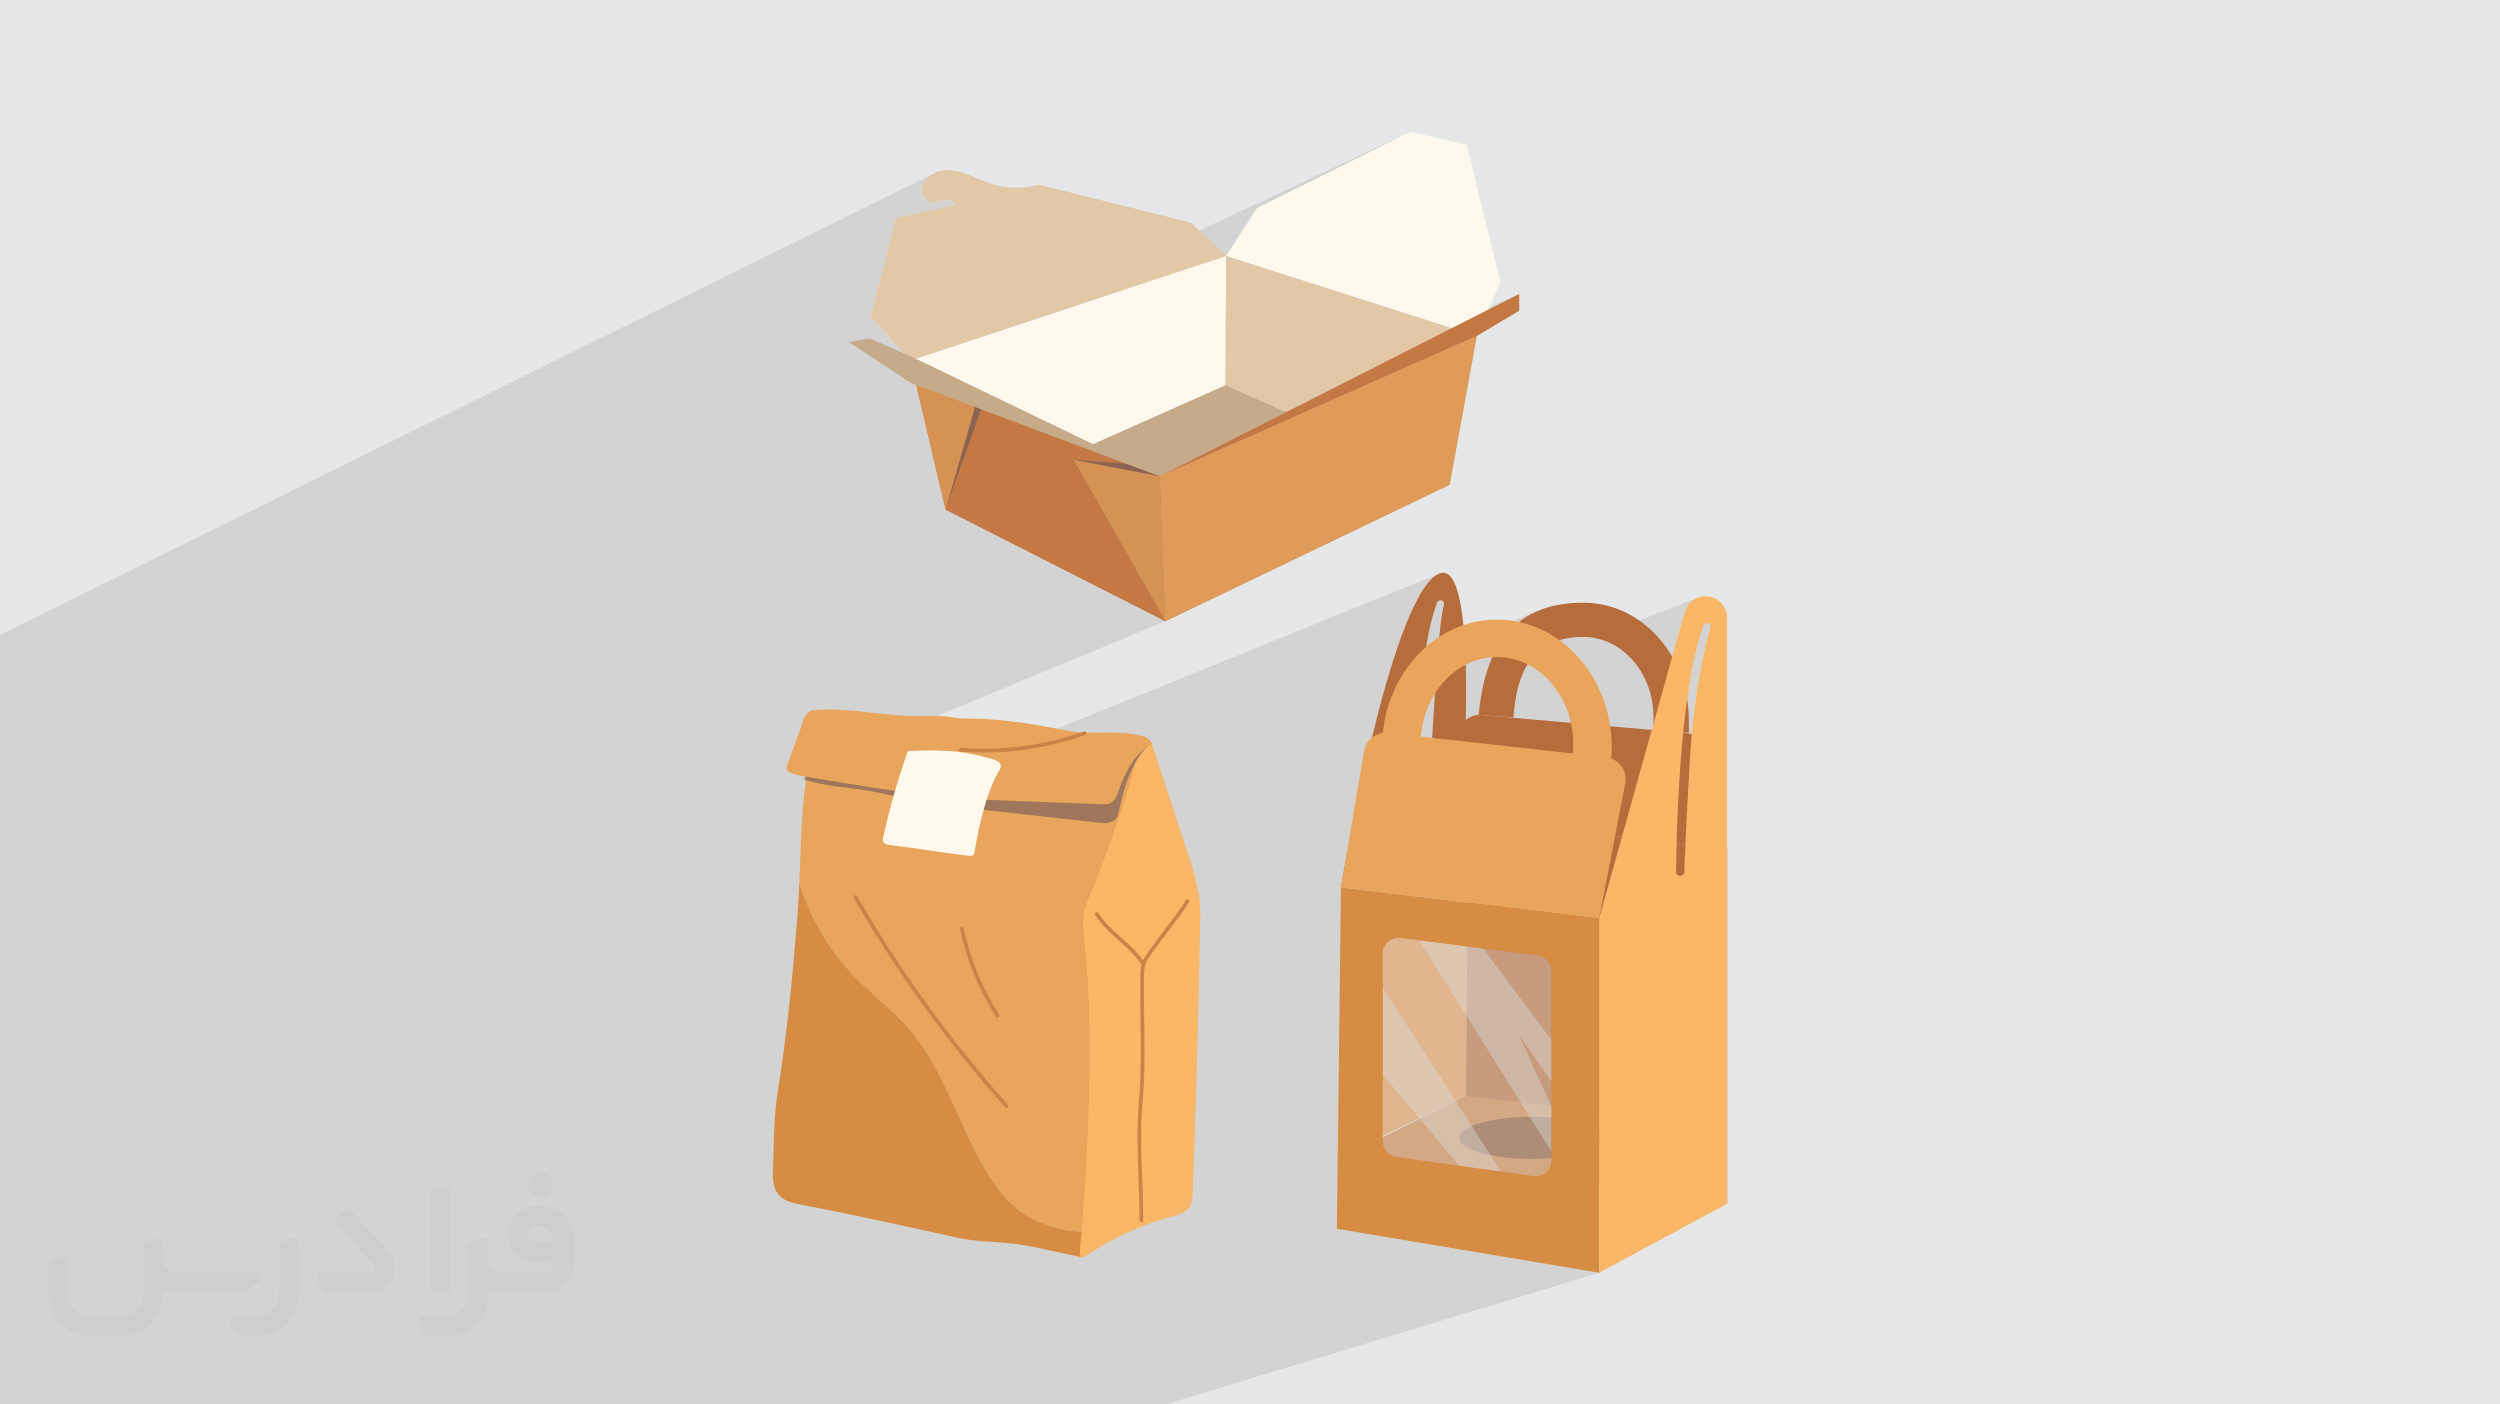 <?xml version="1.0" encoding="UTF-8"?>
<!DOCTYPE svg PUBLIC "-//W3C//DTD SVG 1.0//EN" "http://www.w3.org/TR/2001/REC-SVG-20010904/DTD/svg10.dtd">
<!-- Creator: CorelDRAW -->
<svg xmlns="http://www.w3.org/2000/svg" xml:space="preserve" width="94.192mm" height="52.917mm" version="1.0" style="shape-rendering:geometricPrecision; text-rendering:geometricPrecision; image-rendering:optimizeQuality; fill-rule:evenodd; clip-rule:evenodd"
viewBox="0 0 9404.92 5283.66"
 xmlns:xlink="http://www.w3.org/1999/xlink"
 xmlns:xodm="http://www.corel.com/coreldraw/odm/2003">
 <defs>
  <style type="text/css">
   <![CDATA[
    .fil15 {fill:#8C552F;fill-rule:nonzero}
    .fil14 {fill:#B76D3B;fill-rule:nonzero}
    .fil11 {fill:#C47945;fill-rule:nonzero}
    .fil9 {fill:#C6AB8B;fill-rule:nonzero}
    .fil6 {fill:#CC8348;fill-rule:nonzero}
    .fil4 {fill:#D68C43;fill-rule:nonzero}
    .fil12 {fill:#D69254;fill-rule:nonzero}
    .fil13 {fill:#E09A5A;fill-rule:nonzero}
    .fil10 {fill:#E2C8A6;fill-rule:nonzero}
    .fil3 {fill:#E8A55B;fill-rule:nonzero}
    .fil5 {fill:#F9B767;fill-rule:nonzero}
    .fil8 {fill:#FFF8ED;fill-rule:nonzero}
    .fil2 {fill:#373435;fill-rule:nonzero;fill-opacity:0.031}
    .fil1 {fill:#2B2A29;fill-opacity:0.102}
    .fil16 {fill:#DDDDDD;fill-rule:nonzero;fill-opacity:0.412}
    .fil7 {fill:#5F515C;fill-rule:nonzero;fill-opacity:0.549}
    .fil0 {fill:#E6E7E8}
   ]]>
  </style>
 </defs>
 <g id="Layer_x0020_1">
  <polygon class="fil0" points="-0,0 9404.92,0 9404.92,5283.66 -0,5283.66 "/>
  <path class="fil1" d="M9404.92 1602.93l0 3680.73 0 -3680.73zm-4667.06 3573.11l82.63 107.62 -82.63 -107.62 -354.39 107.62 -340.79 0 -574.63 0 -371.79 0 -17.08 0 -82.5 0 -20.31 0 -7.8 0 -48.82 0 -40.91 0 -203.96 0 -258.65 0 -2.93 0 -24.6 0 -2.51 0 -20.68 0 -17.15 0 -47.72 0 -33.9 0 -5.28 0 -1.15 0 -21.74 0 -17.49 0 -0.97 0 -8.46 0 -4.69 0 -38.21 0 -14.22 0 -2.08 0 -27.81 0 -93.97 0 -9.34 0 -230.52 0 -26.34 0 -28.21 0 -81.32 0 -50.28 0 -393.48 0 -87.3 0 -98.6 0 -81.72 0 -97.04 0 -40.46 0 -60.24 0 -33.38 0 -25.96 0 -0.11 0 -20.55 0 -32.64 0 -0.63 0 -0.72 0 -24.04 0 -164.99 0 -0.26 0 -24.56 0 -54.71 0 -15.4 0 -0.01 0 -78.77 0 -2.09 0 -146.77 0 -120.26 0 0 -27.54 0 -43.58 0 -0.19 0 -2.62 0 -3.89 0 -0.15 0 -0.88 0 -6.09 0 -0.63 0 -4.6 0 -6.87 0 -2.87 0 -4.36 0 -39.13 0 -4.78 0 -1.1 0 -6.8 0 -30.31 0 -23.26 0 -9.7 0 -8.75 0 -2.25 0 -61.33 0 -4.86 0 -46.31 0 -43.53 0 -10.1 0 -9.64 0 -7.35 0 -0.06 0 -34.05 0 -8.01 0 -4.4 0 -20.71 0 -32.13 0 -2.79 0 -49.32 0 -4.56 0 -21.61 0 -33.92 0 -5.74 0 -0.56 0 -0.41 0 -9.44 0 -4.96 0 -5.58 0 -13.74 0 -16.9 0 -28.28 0 -9.13 0 -22.45 0 -3.1 0 -14.28 0 -0.35 0 -0.13 0 -2.58 0 -0.67 0 -0.01 0 -4.45 0 -15.97 0 -9.62 0 -36.32 0 -5.58 0 -12.53 0 -0.84 0 -13.96 0 -10.89 0 -5.67 0 -13.18 0 -37.12 0 -0.06 0 -4.41 0 -14.51 0 -33.96 0 -8.74 0 -3.53 0 -56.89 0 -1.19 0 -37.9 0 -16.69 0 -21.71 0 -7.28 0 -7.06 0 -16.33 0 -1.27 0 -13.09 0 -11.39 0 -22.15 0 -46.85 0 -28.93 0 -9.73 0 -2.73 0 -21.78 0 -1.2 0 -273.3 0 -6.66 0 -5.86 0 -55.56 0 -104.19 0 -21.95 0 -0.59 0 -9.08 0 -274.15 0 -9.53 0 -108.84 0 -0.01 0 -62.15 0 -20.22 0 -20.82 0 -14.75 0 -16.66 0 -0.01 0 -155.27 0 -49.44 0 -231.52 0 -44.32 0 -6.34 0 -82.78 0 -2.22 3522.32 -1740.63 -13.27 6.57 -12.8 8.89 -18.99 19.82 -8.48 18.7 -0.43 17.1 5.17 15.04 8.31 12.51 8.98 9.52 7.19 6.06 2.95 2.12 19.35 -4.93 16.44 -3.47 13.74 -2.17 11.28 -1.01 9.05 -0.03 7.06 0.81 5.29 1.48 3.74 1.99 2.45 2.36 1.37 2.55 0.53 2.6 -0.08 2.48 -0.47 2.2 -0.63 1.77 -0.54 1.18 -0.23 0.43 -236.1 115.23 -78.21 303.87 150.17 164.59 0 0.01 0.01 0 141.29 -46.84 1739.9 -813.65 -577.68 288.04 -115.87 178.74 826.54 264.21 275.93 -121.12 -253.1 128.42 93.59 29.91 -681.95 301.74 579.91 257.7 -1072.2 447.22 2.58 66.48 -1252.99 519.45 7.34 -0.22 9.07 -0.4 9.07 -0.51 9.07 -0.6 9.06 -0.67 9.06 -0.69 9.05 -0.71 9.03 -0.69 31.78 -2.11 31.82 -1.62 31.86 -1.17 31.88 -0.76 31.92 -0.4 7.48 -0.02 48.43 -19.91 0.91 -0.35 0.96 -0.26 0.99 -0.19 1.01 -0.12 1.02 -0.08 1.01 -0.05 17.5 -0.74 17.55 -0.59 17.59 -0.41 17.6 -0.22 17.62 0.02 17.61 0.29 17.61 0.58 17.58 0.91 17.39 1.26 30.69 -12.54 -1.24 0.56 -1.11 0.76 -0.94 0.96 -0.74 1.12 -0.52 1.28 -0.25 1.39 0.03 1.42 0.3 1.34 0.55 1.24 0.77 1.1 0.96 0.94 1.13 0.74 1.28 0.51 1.4 0.26 11.03 0.83 11.03 0.72 11.05 0.6 11.06 0.5 11.07 0.39 11.07 0.27 11.08 0.17 11.09 0.05 12.14 -0.07 12.14 -0.19 12.14 -0.33 12.14 -0.46 9.61 -0.47 1661.85 -674 -16.16 6.62 -16.94 12.92 -16.91 18.17 -16.83 23.06 -16.74 27.56 -16.6 31.7 -11.9 25.69 103.21 -41.49 1.88 -0.75 2 -0.45 2.08 -0.16 3.27 0.39 2.95 1.1 2.56 1.71 2.09 2.21 1.55 2.62 0.92 2.93 0.23 3.14 -0.55 3.24 -1.46 5.34 -1.45 6.07 -1.43 6.8 -1.41 7.51 -1.41 8.21 -1.39 8.92 -1.38 9.6 -1.37 10.28 -1.35 10.95 -1.36 11.61 -1.34 12.27 -1.34 12.92 -0.12 1.23 77.3 -30.71 -18.51 7.54 -18.1 8.44 -17.67 9.31 -17.22 10.16 -6.68 4.38 -0.32 3.22 -1.33 14.2 -1.33 14.81 -1.32 15.44 -0.21 2.6 385.01 -152.16 -18.83 7.91 -17.82 8.83 -16.85 9.7 -15.91 10.55 -14.99 11.36 -14.09 12.15 -13.23 12.89 -12.38 13.6 -11.57 14.29 -10.78 14.93 -10.03 15.55 -9.29 16.13 -8.6 16.66 -6.26 13.61 17.42 -0.96 14.79 0.43 14.59 1.27 14.38 2.11 11.58 2.38 171.03 -66.73 29.64 -8 32.92 -4.94 36.38 -1.7 26.95 1.56 13.34 2.34 384.78 -149.52 -10.28 5.69 -9.32 7.07 -8.22 8.34 -6.96 9.47 -5.57 10.48 -4.03 11.36 -22.4 80.26 102.39 -39.41 1.99 -0.45 2.08 -0.16 3.27 0.39 2.95 1.1 2.56 1.71 2.09 2.21 1.55 2.63 0.92 2.93 0.23 3.14 -0.55 3.24 -1.56 5.32 -1.72 6.02 -1.87 6.72 -2.02 7.39 -2.15 8.07 -2.27 8.75 -2.37 9.42 -2.48 10.06 -2.56 10.72 -2.64 11.37 -2.71 12.02 -2.76 12.65 -2.8 13.28 -2.83 13.91 -2.86 14.53 -2.86 15.14 -2.87 15.75 -2.85 16.35 -2.83 16.94 -2.8 17.53 -2.75 18.11 -2.69 18.7 -2.63 19.26 -2.55 19.83 -2.46 20.4 -2.36 20.95 -2.25 21.5 -2.13 22.04 -1.99 22.58 -1.85 23.11 -1.69 23.62 -1.53 24.15 -1.41 23.96 -1.34 23.24 -1.29 22.53 -1.23 21.81 -1.18 21.11 -1.12 20.4 -1.07 19.7 -1.02 19.01 -0.97 18.32 -0.91 17.64 -0.87 16.97 -0.83 16.3 -0.77 15.64 -0.74 14.98 -0.68 14.32 -0.65 13.67 -0.61 13.03 -0.56 12.39 -0.24 5.21 156.94 18.9 -160.09 56.68 -0.11 2.97 -0.24 6.33 -0.21 5.74 -0.18 5.17 -0.16 4.6 -0.13 4.04 -0.35 2.66 -0.84 2.47 -1.27 2.23 -1.66 1.93 -1.99 1.58 -2.27 1.2 -295.98 104.41 -16.02 57.38 0 798.47 4.05 3.23 6.69 7.58 4.11 7.86 1.4 8.09 -1.4 8.09 -4.11 7.86 -6.69 7.58 -4.05 3.23 0 140.51 481.48 80.67 -481.48 148.12 0 111.27 -1278.12 388.13zm-1312.71 -3819.8l0 -0.01"/>
  <g id="_1681374462304">
   <path class="fil2" d="M1125.4 4672.59l0 197.03c0,20.41 -3.74,40.82 -11.66,59.56 -7.92,18.74 -19.16,36.25 -33.74,50.4 -14.58,14.58 -31.65,25.82 -50.4,33.74 -18.74,7.92 -39.15,11.66 -59.56,11.66l-60.82 0c-7.08,0 -14.16,-2.08 -19.99,-6.25 -5.83,-4.16 -10.41,-9.58 -12.92,-16.25l-11.24 -29.16c-0.83,-2.5 -1.25,-5.41 -1.25,-8.33 0,-2.92 1.25,-5.42 2.92,-7.92 1.67,-2.5 3.74,-4.16 6.25,-5.41 2.5,-1.25 5.41,-2.09 7.91,-1.67l86.23 0c22.08,0 42.91,-8.75 58.73,-24.57 15.41,-15.42 24.15,-36.65 24.15,-58.73l0 -179.12c0,-3.33 1.26,-6.66 3.33,-9.58 2.09,-2.92 5,-5 7.92,-6.25l40.82 -15.83c2.5,-0.84 5.41,-1.25 8.33,-0.84 2.92,0.42 5.42,1.26 7.5,2.92 2.09,1.67 4.17,3.75 5.42,6.25 1.25,2.92 2.08,5.83 2.08,8.33z"/>
   <path class="fil2" d="M2033.88 4536.8l-15 0c-59.57,0 -109.13,48.73 -108.31,107.88 0.42,27.5 12.08,54.16 31.66,73.32 19.57,19.57 46.23,30.4 74.14,30.4l39.57 0c5.42,0 10.41,2.08 14.17,5.83 3.74,3.74 5.83,8.75 5.83,14.16 0,5.42 -2.09,10.41 -5.83,14.17 -3.75,3.74 -8.75,5.83 -14.17,5.83l-179.11 0c-10.83,0 -20.83,-4.58 -28.33,-12.08 -7.5,-7.5 -11.66,-17.91 -12.08,-28.33l0 -74.98c0,-2.92 -0.83,-5.41 -2.08,-7.92 -1.25,-2.5 -3.33,-4.57 -5.42,-6.24 -2.08,-1.67 -4.99,-2.51 -7.5,-2.92 -2.92,-0.42 -5.41,0 -8.33,0.83l-41.24 15.83c-2.92,1.25 -5.83,3.33 -7.92,6.25 -2.08,2.92 -2.92,6.25 -2.92,9.58l0 179.12c0,22.08 -8.75,43.32 -24.15,58.73 -15.42,15.42 -36.65,24.57 -58.73,24.57l-86.64 0.01c-2.92,0 -5.42,0.83 -7.92,2.08 -2.5,1.25 -4.58,3.33 -6.25,5.42 -1.66,2.5 -2.5,4.99 -2.92,7.5 -0.41,2.92 0,5.41 1.26,8.33l11.24 29.16c2.5,6.67 7.08,12.5 12.91,16.66 5.83,4.16 12.91,6.25 20,5.83l60.81 0c41.24,0 80.81,-16.25 109.97,-45.82 29.16,-29.16 45.81,-68.74 45.81,-109.97l0 -18.32c15.84,7.91 33.33,12.08 50.82,12.08l157.03 0c30.41,0 59.99,-12.08 81.65,-33.74 21.66,-21.67 33.74,-50.82 33.74,-81.65l0 -85.81c0,-33.32 -13.33,-65.39 -36.65,-89.14 -23.74,-23.74 -55.82,-36.65 -89.14,-36.65zm50.39 136.2l-66.64 0c-7.92,0 -15.42,-2.5 -21.25,-7.91 -5.83,-5.42 -9.59,-12.5 -10.41,-20.42 0,-4.16 0.42,-8.75 2.08,-12.91 1.67,-4.16 3.75,-7.91 6.67,-10.82 5.83,-5.42 13.75,-8.76 21.66,-8.76l7.09 0c16.25,0 31.65,6.25 42.9,17.91 11.66,11.25 17.91,26.66 17.91,42.91z"/>
   <path class="fil2" d="M1694.39 4478.9l0 367.39c0,2.08 -0.42,4.57 -1.25,6.66 -0.84,2.09 -2.09,4.16 -3.75,5.83 -1.67,1.67 -3.33,2.92 -5.41,3.74 -2.09,0.84 -4.16,1.26 -6.67,1.26l-40.82 0c-2.08,0 -4.58,-0.42 -6.66,-1.26 -2.09,-0.83 -4.16,-2.08 -5.42,-3.74 -1.66,-1.67 -2.92,-3.74 -3.74,-5.83 -0.83,-2.09 -1.25,-4.58 -1.25,-6.66l0 -351.57c0,-3.32 0.83,-6.66 2.92,-9.58 2.08,-2.92 4.58,-5 7.91,-6.25l40.83 -15.83c2.5,-0.84 5.41,-1.25 8.33,-1.25 2.92,0.41 5.41,1.25 7.5,2.92 2.5,1.66 4.16,3.74 5.41,6.24 1.25,2.09 2.09,5 2.09,7.92z"/>
   <path class="fil2" d="M1391.56 4863.79l-153.7 0c-7.08,0 -14.17,-2.09 -20,-6.25 -5.83,-4.16 -10.41,-9.99 -13.33,-16.66l-11.24 -28.74c-0.83,-2.51 -1.25,-5.42 -0.83,-8.34 0.41,-2.92 1.25,-5.41 2.92,-7.91 1.66,-2.51 3.74,-4.16 6.24,-5.42 2.51,-1.25 5.42,-2.08 7.92,-2.08l184.11 0c3.33,0 6.66,-1.25 9.58,-2.92 2.93,-2.09 5,-4.58 6.67,-7.92 1.25,-3.33 1.67,-6.66 1.25,-9.99 -0.42,-3.33 -2.08,-6.67 -4.16,-9.17l-141.63 -154.12c-2.92,-3.33 -4.58,-7.92 -4.58,-12.5 0,-4.58 2.09,-8.75 5.83,-12.08l29.58 -27.49c3.33,-2.92 7.92,-4.58 12.5,-4.58 4.58,0.42 8.75,2.09 12.08,5.83l140.37 152.87c55.41,59.57 12.5,157.46 -69.56,157.46z"/>
   <path class="fil2" d="M977.53 4817.97l-20 17.07c-20.83,17.91 -47.49,27.91 -74.98,27.91l-211.19 0c-19.57,0 -39.15,-4.16 -57.06,-12.49l0 16.25c0,20.82 -4.16,41.65 -12.08,60.81 -7.91,19.16 -19.57,36.65 -34.57,51.65 -14.58,14.58 -32.07,26.24 -51.65,34.58 -19.16,7.91 -39.99,12.07 -60.82,12.07l-114.55 0.01c-20.83,0 -41.66,-4.17 -60.82,-12.08 -19.16,-7.92 -36.65,-19.58 -51.65,-34.58 -14.58,-14.58 -26.24,-32.07 -34.57,-51.65 -7.92,-19.16 -12.08,-39.98 -12.08,-60.81l0 -107.89c0,-3.33 1.25,-6.66 2.92,-9.58 2.09,-2.92 4.58,-5 7.92,-6.25l40.82 -15.83c2.5,-0.84 5.41,-1.26 8.33,-0.84 2.92,0.42 5.42,1.25 7.5,2.92 2.09,1.67 4.16,3.75 5.42,6.25 1.25,2.5 2.08,5 2.08,7.92l0 128.71c0,20.83 8.34,40.82 22.92,55.41 14.58,14.58 34.57,22.91 55.4,22.91l125.79 0c20.83,0 40.41,-8.34 54.99,-22.92 14.58,-14.58 22.92,-34.57 22.92,-55.4l0 -184.11c0,-3.33 1.25,-6.67 2.92,-9.59 2.08,-2.92 4.57,-4.99 7.91,-6.24l40.82 -15.84c2.51,-0.83 5.42,-1.25 8.34,-0.83 2.92,0.42 5.41,1.25 7.91,2.92 2.51,1.67 4.17,3.74 5.42,6.25 1.25,2.5 2.08,5.41 2.08,7.91l0 70.4c0,11.66 4.58,23.32 12.92,31.65 8.33,8.34 19.57,13.33 31.65,13.33l307.4 0c3.33,0 7.09,0.84 9.59,2.92 2.92,2.09 5,5 6.25,7.92 1.25,3.33 1.25,6.66 0.41,10.41 0,3.74 -2.08,6.66 -4.57,8.75z"/>
   <path class="fil2" d="M2033.88 4503.89c25.82,0 47.07,-21.25 47.07,-47.07 0,-25.83 -21.25,-47.07 -47.07,-47.07 -25.83,0 -47.08,21.24 -47.08,47.07 0,25.82 21.25,47.07 47.08,47.07z"/>
  </g>
  <g id="_1681374468496">
   <g>
    <g>
     <path class="fil3" d="M4225.5 3955.88c2.5,-156.03 -10.17,-312.11 -4.71,-468.06 4.31,-123.27 20.01,-245.93 42.72,-367.09 11.64,-62.12 25.16,-123.86 39.95,-185.31 8.1,-33.66 49.13,-114.1 23.51,-145.49 -8.29,-10.15 -21.72,-14.39 -34.53,-17.15 -88.04,-18.97 -175.04,-13.4 -263.61,-9.57 -95.62,4.12 -195.88,-10.99 -291.26,-19.37 -198.86,-17.46 -397.14,-41.49 -594.41,-72.03 -9.53,-1.48 -19.74,-2.88 -28.41,1.33 -8.74,4.23 -13.99,13.24 -18.32,21.93 -15.81,31.67 -27.01,67.53 -36.29,101.52 -45.79,167.64 -45.58,350.36 -53.12,526.73 41.08,130.18 111.74,251.1 206.68,349.25 67.15,69.42 145.58,127.7 208.46,201.02 135.09,157.49 186.67,369.27 296.19,545.49 29.92,48.15 64.69,94.13 109.1,129.35 70.18,55.68 160.54,81.08 249.91,87.15 9.45,0.65 18.89,1.05 28.34,1.31 22.95,-64.14 50.45,-143.86 58.59,-179.2 37.87,-164.51 58.5,-333.01 61.2,-501.8z"/>
     <path class="fil4" d="M3827.46 4548.43c-44.41,-35.24 -79.17,-81.21 -109.1,-129.36 -109.52,-176.22 -161.1,-388 -296.18,-545.49 -62.88,-73.31 -141.33,-131.58 -208.47,-201.02 -94.93,-98.15 -165.6,-219.07 -206.68,-349.25 -1.64,38.27 -3.63,76.25 -6.55,113.71 -17.43,223.91 -38.9,447.7 -74.53,669.47 -12.13,75.5 -14.65,151.88 -15.78,228.2 -0.97,65.47 -11.68,122.05 17.69,158.27 13.71,16.9 36.15,29.37 72.38,36.25 200.73,38.08 397.77,81.76 598.15,126.41 78.2,17.42 153.96,14.38 231.46,25.26 79.91,11.22 161.86,34.35 241.8,49.36 0,0 15.54,-41.61 34.04,-93.35 -9.45,-0.26 -18.89,-0.66 -28.33,-1.3 -89.37,-6.07 -179.73,-31.48 -249.91,-87.15z"/>
    </g>
    <path class="fil5" d="M4332.98 2797.21c37.78,115.44 75.58,230.88 113.36,346.32 31.11,95.07 70.82,196.42 69.12,296.98 -1.97,115.8 -4.31,231.61 -7.09,347.4 -5.52,231.42 -12.6,462.8 -21.24,694.13 -0.69,18.64 -1.56,37.96 -10,54.62 -15.02,29.63 -61.15,36.83 -89.99,45.47 -108.76,32.58 -212.53,81.74 -306.65,145.23 -6.24,4.21 -11.21,4.08 -15.16,-2.31 -3.95,-6.4 -3.35,-14.5 -2.64,-21.99 30.08,-312.62 53.9,-839.72 18.18,-1151.75 -6.73,-58.79 -14.49,-106.1 10.27,-161.58 58.26,-130.55 145.64,-391.73 167.49,-468.18 6.66,-23.34 8.12,-57.2 18.49,-78.68 3.97,-8.22 54.18,-50.81 55.86,-45.67z"/>
    <g>
     <path class="fil6" d="M4294.03 4598.04c-3.85,0 -6.98,-3.12 -7,-6.97 -0.21,-49.49 -2.09,-100.73 -3.9,-150.3 -3.59,-98.01 -7.31,-199.36 1.25,-296.07 9.06,-102.31 7.55,-208.75 6.08,-311.69 -0.69,-48.5 -1.4,-98.64 -0.98,-147.42 0.17,-19.79 0.35,-40.27 5.12,-60.26 4.63,-19.36 42.11,-68.76 85.51,-125.96 32.16,-42.39 65.42,-86.21 81.09,-113.16 1.95,-3.34 6.23,-4.46 9.58,-2.54 3.33,1.94 4.47,6.23 2.53,9.57 -16.1,27.7 -49.61,71.87 -82.03,114.59 -37.08,48.88 -79.11,104.26 -83.05,120.76 -4.41,18.45 -4.58,38.11 -4.74,57.12 -0.42,48.63 0.3,98.69 0.98,147.11 1.48,103.28 3,210.08 -6.13,313.11 -8.49,95.84 -4.78,196.75 -1.21,294.34 1.82,49.67 3.7,101.04 3.91,150.74 0.02,3.86 -3.11,7.02 -6.97,7.03 -0.01,0 -0.02,0 -0.03,0z"/>
    </g>
    <g>
     <path class="fil6" d="M4301.41 3633.97c-2.26,0 -4.46,-1.09 -5.82,-3.11 -26.49,-39.52 -56.98,-66.56 -86.47,-92.7 -30.15,-26.74 -61.34,-54.38 -88.83,-95.39 -2.15,-3.22 -1.29,-7.56 1.93,-9.71 3.2,-2.16 7.56,-1.31 9.71,1.91 26.5,39.52 56.99,66.56 86.48,92.71 30.15,26.73 61.34,54.38 88.82,95.38 2.16,3.22 1.3,7.56 -1.92,9.72 -1.19,0.8 -2.55,1.19 -3.89,1.19z"/>
    </g>
    <path class="fil7" d="M4209.69 3049.43c-2.3,10.6 -4.7,21.64 -11.43,30.15 -14.74,18.65 -42.81,17.74 -66.43,15.11 -134.26,-14.95 -268.51,-29.9 -402.77,-44.86 -110.34,-12.28 -220.88,-24.6 -329.58,-47.21 -45.48,-9.46 -90.61,-20.71 -136.4,-28.53 -80.86,-13.79 -159.28,-15.55 -237.14,-41.34 0.52,-2.64 1.82,-8.11 2.65,-11.36 6.43,-25.38 15.9,-48.12 29.13,-70.73 47.1,10.38 96.02,5 144.12,1.42 338.78,-25.26 685.09,40.65 1016.24,-35.18 14.17,-3.25 116.01,-21.02 102.89,-12.2 -19.09,12.84 -44.29,55.14 -51.54,68 -30.71,54.48 -46.64,116.02 -59.73,176.73z"/>
    <path class="fil3" d="M4209.96 2969.95c-7.25,21.14 -15.53,45.73 -36.54,53.33 -8.36,3.03 -17.51,2.73 -26.4,2.39 -71.92,-2.76 -143.84,-5.51 -215.76,-8.27 -74.15,-2.85 -148.3,-5.69 -222.43,-8.53 -37.08,-1.43 -74.15,-2.85 -111.22,-4.26 -33.1,-1.28 -64.76,-7.58 -97.75,-11.59 -145.54,-17.73 -290.25,-41.53 -434.89,-65.32 -27.91,-4.58 -55.92,-9.2 -82.92,-17.59 -9.42,-2.93 -19.98,-7.67 -22.34,-17.23 -1.42,-5.79 0.66,-11.8 2.71,-17.39 13.16,-35.91 26.32,-71.81 39.49,-107.73 6.23,-17.02 13.42,-34.04 18.08,-51.51 3.64,-13.7 10.58,-27.5 21.75,-37.03 7.86,-6.71 18.89,-7.96 29.21,-8.64 127.75,-8.5 254.89,23.59 382.93,23.79 43.33,0.06 87.21,-3.58 130.1,4.4 40.02,7.46 83.04,3.08 123.86,5.92 85.3,5.96 170.22,17.26 254.11,33.83 35.42,6.99 70.8,14.94 106.83,17.24 29.37,1.88 58.82,-0.03 88.25,-0.3 32.3,-0.31 64.63,1.35 96.73,4.95 22.06,2.48 52.14,6.48 70.28,22.61 7.73,6.87 9.64,16.23 9.64,16.23 0,0 -10.19,3.22 -16.34,7.73 -53.06,39.04 -86.25,101.47 -107.36,162.98z"/>
    <path class="fil8" d="M3666.55 3203.09c-0.85,5.01 -1.93,10.47 -5.82,13.75 -4.44,3.75 -10.95,3.34 -16.72,2.65 -100.54,-12.15 -204.2,-29.56 -305.22,-41.75 -11.51,-1.39 -19.32,-12.26 -16.95,-23.6 21.69,-103.88 56.78,-224.28 90.72,-321.88 0.65,-1.85 1.35,-3.77 2.81,-5.08 1.98,-1.78 4.86,-2 7.53,-2.12 93.24,-4.24 188.85,-3.66 279.24,22.47 15.05,4.34 50.87,10.14 59.85,24.37 8.25,13.06 -3.27,27.15 -9.57,38.63 -22.57,41.04 -37.83,86.09 -50.68,131.03 -15.17,53.02 -25.96,107.2 -35.18,161.54z"/>
    <g>
     <path class="fil6" d="M3701.79 2830.73c-29.59,0 -59.11,-1.17 -88.51,-3.52 -3.85,-0.31 -6.72,-3.69 -6.41,-7.54 0.3,-3.85 3.72,-6.65 7.53,-6.42 156.07,12.54 316.45,-8.86 463.78,-61.85 3.63,-1.32 7.65,0.58 8.96,4.22 1.31,3.64 -0.58,7.64 -4.21,8.96 -121.46,43.67 -251.66,66.15 -381.13,66.15z"/>
    </g>
    <g>
     <path class="fil6" d="M3786.85 4168.16c-1.93,0 -3.84,-0.78 -5.23,-2.34 -215.89,-241.88 -407.56,-506.91 -569.66,-787.72 -1.93,-3.34 -0.79,-7.63 2.57,-9.56 3.33,-1.94 7.62,-0.79 9.56,2.56 161.63,279.98 352.73,544.23 567.99,785.4 2.57,2.89 2.32,7.3 -0.56,9.89 -1.34,1.19 -3.01,1.77 -4.66,1.77z"/>
    </g>
    <g>
     <path class="fil6" d="M3752.65 3827.48c-2.31,0 -4.57,-1.15 -5.91,-3.25 -64.28,-100.99 -109.76,-211.51 -135.2,-328.49 -0.83,-3.77 1.57,-7.51 5.34,-8.33 3.77,-0.84 7.51,1.58 8.33,5.35 25.08,115.37 69.94,224.35 133.34,323.94 2.08,3.27 1.11,7.59 -2.15,9.67 -1.17,0.75 -2.47,1.11 -3.75,1.11z"/>
    </g>
   </g>
   <g>
    <polygon class="fil9" points="3557.23,1917.24 4610.45,1448.69 5453.71,1823.41 4384.09,2337.11 "/>
    <polygon class="fil8" points="3425.14,1356.25 4612.79,962.54 4610.45,1448.69 3557.23,1917.24 "/>
    <polygon class="fil10" points="4612.79,962.54 5555.75,1263.97 5453.71,1823.41 4610.45,1448.69 "/>
    <polygon class="fil11" points="4384.09,2337.11 3557.23,1917.24 3425.14,1356.25 4362.97,1791.74 "/>
    <path class="fil10" d="M3425.14 1356.25l-150.17 -164.6 95.4 -370.62 218.92 -48.48c0,0 23.07,-38.71 -88.35,-8.21 0,0 -71.55,-46.92 -4.69,-100.87 66.85,-53.95 158.33,0 198.21,15.25 39.88,15.25 103.21,43.39 216.97,16.43l567.66 141.92 133.71 125.49 -1187.65 393.69z"/>
    <polygon class="fil8" points="4612.79,962.54 4728.66,783.8 5306.34,495.76 5517.44,544.24 5644.11,1061.84 5555.75,1263.97 "/>
    <path class="fil7" d="M3560.92 1904.38l130.08 -364.61c1.55,-4.34 -0.11,-9.18 -3.99,-11.66l-211.31 -135.13 85.22 511.4z"/>
    <path class="fil12" d="M3557.23 1917.24l108.55 -378.94c1.02,-3.57 -0.3,-7.4 -3.3,-9.59l-237.33 -172.48 132.09 561z"/>
    <polygon class="fil13" points="4362.97,1791.74 4384.09,2337.11 5453.71,1823.41 5555.75,1263.97 "/>
    <polygon class="fil7" points="4376.17,2323.22 4038.1,1729.58 4246.42,1745.35 4362.97,1791.74 "/>
    <polygon class="fil12" points="4384.09,2337.11 4038.1,1729.58 4362.97,1791.74 "/>
    <polygon class="fil11" points="4362.97,1791.74 5715.26,1105.64 5715.26,1168.97 5555.75,1263.97 "/>
    <polygon class="fil9" points="3271.85,1272.95 3442.3,1348.02 4362.97,1791.74 3425.14,1439.89 3193.66,1287.03 "/>
   </g>
   <g>
    <polygon class="fil13" points="5102.14,3481.64 5522.71,3481.64 5513.73,4123.19 5203.85,4272.09 "/>
    <path class="fil14" d="M5405.66 2161.84c-180.84,108.51 -361.1,1176.56 -361.1,1176.56l444.96 -157.09c0,0 96.98,-1127.96 -83.85,-1019.47zm26.22 113.57c-15.67,53.08 -28.35,232.07 -43.69,492.42 -15.3,259.53 -20.33,394.49 -21.65,434.66 -0.23,7.31 -6.22,13.06 -13.53,13.06l-3.77 0c-7.52,0 -13.6,-6.12 -13.54,-13.64 0.67,-96.28 -24.2,-683.22 70.52,-935.16 1.98,-5.25 7.04,-8.66 12.66,-8.66 9.05,0 15.57,8.64 13,17.31z"/>
    <g>
     <path class="fil14" d="M5956.8 2396.33c145.59,0 263.62,135.47 263.62,302.58 0,11.13 -1.22,36.49 -2.24,47.32l134.99 10.37c0.97,-12.58 0,-35.44 0,-48.3 0,-243.55 -177.46,-440.99 -396.37,-440.99 -290.06,0 -372.57,201.39 -394.28,422.11l131.26 10c10.95,-155.55 59.42,-303.1 263.02,-303.1z"/>
    </g>
    <g>
     <polygon class="fil14" points="6497.45,4528.52 5510.91,4363.24 5526.02,3079.02 6497.45,3195.99 "/>
     <path class="fil14" d="M5526.02 3079.02l-32.56 -287.86c-16.66,-50.51 21.47,-104.11 74.6,-101.65 1.81,0.08 3.61,0.23 5.43,0.43l763.46 66.67c48.02,5.37 101.79,24.89 126.09,104.01l34.41 335.37 -971.43 -116.97z"/>
    </g>
    <polygon class="fil6" points="5044.55,4356.73 5513.73,4123.19 6379.91,4221.11 5869.04,4528.52 "/>
    <ellipse class="fil15" cx="5760.87" cy="4280.6" rx="271.36" ry="79.11"/>
    <g>
     <path class="fil3" d="M5631.49 2471.52c158.66,0 287.29,147.63 287.29,329.74 0,12.14 -0.61,24.11 -1.73,35.91l144.69 15.89c1.05,-13.7 1.71,-27.54 1.71,-41.56 0,-265.41 -193.39,-480.56 -431.95,-480.56 -222.5,0 -405.64,187.19 -429.3,427.72l143.05 15.71c11.92,-169.51 135.47,-302.84 286.24,-302.84z"/>
    </g>
    <path class="fil4" d="M5044.55 3338.4l-15.13 1284.24 986.55 165.28 0 -1332.53 -971.42 -116.98zm791.71 1028.22c0,35.39 -31.27,62.62 -66.33,57.74l-517.45 -71.94c-28.82,-4 -50.27,-28.66 -50.27,-57.75l0 -708.12c0,-35.13 30.83,-62.28 65.67,-57.83l517.45 65.96c29.12,3.71 50.93,28.49 50.93,57.84l0 714.1 0 0z"/>
    <path class="fil3" d="M5044.55 3338.4l86.94 -512.82c7.34,-43.29 47.2,-73.33 90.84,-68.45l819.64 91.68c48.02,5.37 81.25,50.53 72.1,97.97l-98.1 508.6 -971.42 -116.98z"/>
    <path class="fil5" d="M6404.77 2243.97c-32.23,4.5 -58.69,27.76 -67.29,59.14l-321.51 1152.27 0 1332.53 481.48 -259.39 0 -2203.9c0,-49.45 -43.71,-87.48 -92.68,-80.65zm29.77 116.7c-15.67,53.08 -61.23,225.84 -76.57,486.18 -15.29,259.54 -20.32,394.5 -21.64,434.67 -0.24,7.31 -6.22,13.06 -13.53,13.06l-3.77 0c-7.52,0 -13.6,-6.12 -13.55,-13.64 0.68,-96.29 8.68,-676.99 103.4,-928.94 1.98,-5.25 7.05,-8.66 12.66,-8.66 9.05,0 15.57,8.64 13,17.32z"/>
    <g>
     <path class="fil16" d="M5769.93 4424.36l-517.45 -71.94c-28.82,-4 -50.27,-28.66 -50.27,-57.75l0 -708.12c0,-35.13 30.83,-62.28 65.68,-57.83l517.45 65.96c29.11,3.71 50.92,28.49 50.92,57.84l0 714.09c0,35.4 -31.27,62.63 -66.33,57.75z"/>
     <polygon class="fil16" points="5202.2,4043.19 5489.51,4385.37 5646.81,4407.25 5202.21,3715.7 "/>
     <polygon class="fil16" points="5339.22,3537.81 5836.26,4331.66 5836.26,4162.04 5712.23,3890.61 5836.26,4068.66 5836.26,3911.96 5580.07,3568.52 "/>
    </g>
   </g>
  </g>
 </g>
</svg>
